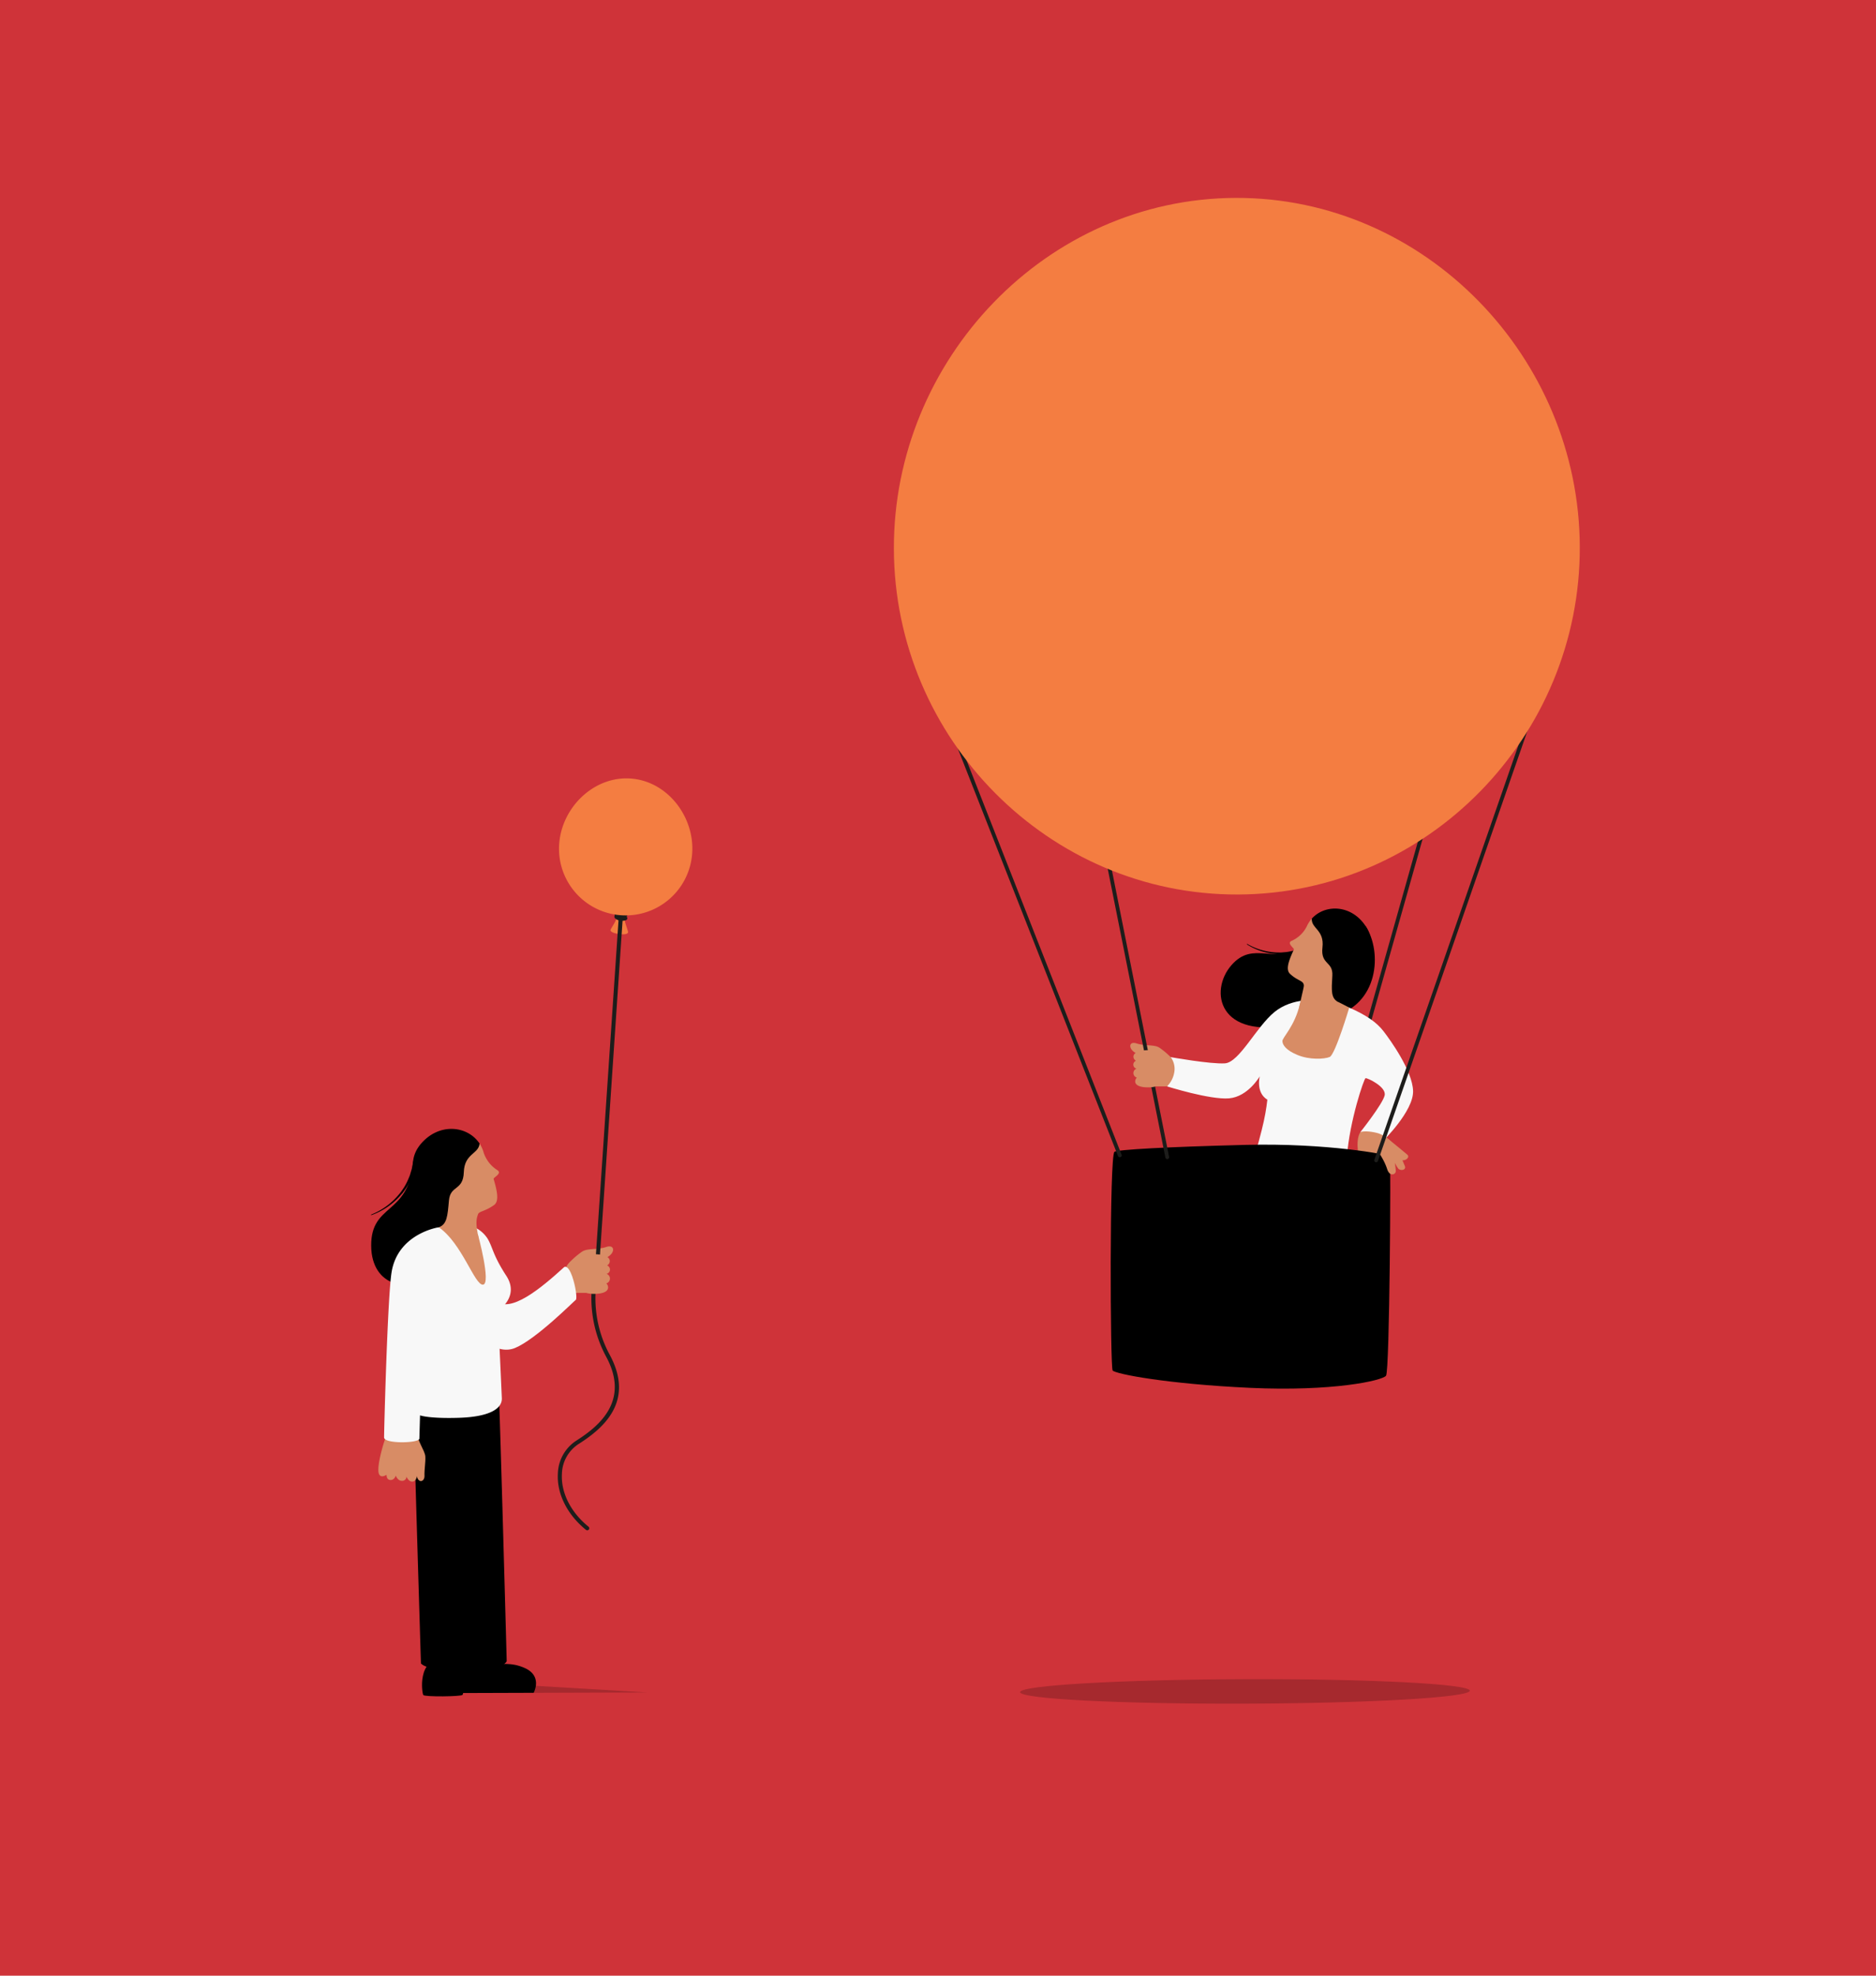 <svg xmlns="http://www.w3.org/2000/svg" width="665" height="700" viewBox="0 0 665 700"><defs><style>.a{fill:#cf3339;}.b{fill:#1d1d1b;}.c{fill:#d88c65;}.d{fill:#f8f8f8;}.e{fill:#f47d41;}.f{opacity:0.2;mix-blend-mode:multiply;isolation:isolate;}</style></defs><g transform="translate(-720 -150)"><path class="a" d="M0,0H665V700H0Z" transform="translate(720 150)"/><g transform="translate(297.31 50.147)"><g transform="translate(893.189 383.966)"><path class="b" d="M817.19,464.082a.707.707,0,0,1-.185-.025.674.674,0,0,1-.465-.834l35.924-127.175a.674.674,0,1,1,1.3.367L817.837,463.591A.676.676,0,0,1,817.19,464.082Z" transform="translate(-816.514 -335.558)"/></g><path d="M831.125,369.6c6.012,9.154,4.709,28.088-11.9,32.064s5.022-28.837,5.022-28.837Z" transform="translate(75.632 58.359)"/><path d="M816.939,374.4l-1.287.7a10.3,10.3,0,0,1-1.309.653l-1.353.557-.339.138-.35.1-.7.206a20.586,20.586,0,0,1-2.849.637c-.482.076-.969.093-1.455.142-.243.018-.486.049-.729.056l-.731,0a21.521,21.521,0,0,1-5.8-.766,21.818,21.818,0,0,1-5.427-2.256l-.006,0a.1.1,0,0,0-.136.036.1.1,0,0,0,.032.136,22.776,22.776,0,0,0,11.322,3.478l.752.03c.251,0,.5-.021.753-.031.5-.032,1.005-.034,1.506-.094a21.373,21.373,0,0,0,2.975-.554l.735-.189.368-.094.357-.131,1.427-.53a11.046,11.046,0,0,0,1.387-.631l1.366-.681a.528.528,0,0,0,.239-.7.5.5,0,0,0-.682-.238l-.013.006Z" transform="translate(70.225 59.739)"/><path d="M816.668,375.1c-10.039,7.024-17.744-2.33-25.644,6.82s-4.513,26.373,21.559,20.954,21.406-24.505,21.406-24.505Z" transform="translate(68.126 59.968)"/><path class="c" d="M825.825,426.073c-2.2,3.283-.151,10.839-.151,10.839l8.588-2.55-5.728-7.5Z" transform="translate(79.099 74.868)"/><path class="d" d="M837.145,392.569c6.146,2.7,9.765,5.268,12.167,8.39s10.279,14.034,10.459,21.172-10.754,17.785-10.754,17.785l-7.916-3.263s7.874-9.9,8.589-12.974-6.212-6.273-6.768-6.11-5.648,15.087-6.592,27.768c-1.332,17.895-6.438,18.58-6.438,18.58s-37.032,17.793-30.323-4.844c6.8-22.961,7.744-27.113,8.547-33.879-4.2-2.548-2.7-8.277-2.7-8.277s-4.135,7.232-10.882,7.8-21.984-4.244-21.984-4.244l1.3-10.362s14.115,2.528,19.226,2.2S804.252,399.3,810.67,394.1s15.084-4.13,15.084-4.13Z" transform="translate(63.823 64.288)"/><g transform="translate(879.198 421.764)"><path class="c" d="M807.049,375.532a11.011,11.011,0,0,0,5.351-5.107,10.523,10.523,0,0,1,1.742-2.709c1.413-1.591,7.337,1.008,8.39,3.112,2.6,5.2,5.288,10.365,7.817,15.6.024.049.047.1.07.149-1.476,1.7-3.009,3.17-4.141,4.34a8.72,8.72,0,0,0-1.966,3.215,28.029,28.029,0,0,0-.792,3.06c-5.553.8-11.753,8.172-13.151,7.969s-1.255-3.283-.4-7.25,1.416-6.008,1.393-6.543c-.079-1.839-2.118-1.511-4.926-4.165-1.6-1.511-.389-4.775,1.389-8.586C808.04,378.154,805.143,376.371,807.049,375.532Z" transform="translate(-805.688 -364.099)"/><path d="M812.251,368.4a8.823,8.823,0,0,1,4.266,2.94c2.919,3.917-.07,5.68,1.527,9.231,1.507,3.35,3.776,3.015,3.58,6.968s-.949,5.336.771,7.311a8.716,8.716,0,0,1,1.964-3.219c3.952-4.082,12.808-11.781,6.968-20.627C826.259,363.321,816.915,363.176,812.251,368.4Z" transform="translate(-803.769 -364.806)"/></g><path d="M812.252,367.931c-.16,3.556,4.509,3.929,3.792,10.172s3.809,4.837,3.506,10.025-.541,7.985,2.054,9.31,9.054-5.644,9.054-5.644l1.454-8.643-7.474-14.208-9.969-2.546Z" transform="translate(75.428 57.423)"/><path class="c" d="M823.956,391.134s1.966.92,3.936,2c0,0-4.99,16.69-6.932,17.487s-7.1,1.049-11.327-.669-5.428-3.665-5.432-4.965,4.346-5.222,6.2-13.13,6.1-1.318,6.1-1.318Z" transform="translate(73.076 63.727)"/><path class="c" d="M775.737,406.022a6.9,6.9,0,0,1,1.256,5.46,9.089,9.089,0,0,1-2.556,4.9l-7.453.025-.889-12.528Z" transform="translate(61.936 68.381)"/><path class="c" d="M776.8,406.677a28.319,28.319,0,0,0-3.991-3.342c-1.91-1.226-4.99-.494-8.108-1.513s-3.085,2.6.8,3.873a61.016,61.016,0,0,1,8.454,3.772Z" transform="translate(60.875 67.726)"/><path d="M758.432,432.069c.946-.761,18.452-1.76,46.742-2.458s50.526,3.418,50.892,4.115-.045,75.984-1.375,77.689-18.8,5.646-48.194,4.285-47.859-4.944-48.713-6.157S756.615,433.532,758.432,432.069Z" transform="translate(59.307 75.879)"/><path class="c" d="M825.595,426.125s1.68-.655,5.619.257c4.417,1.024,7.614,5.644,8.3,7.31s1.12,2.825,1.808,4.415-1.711,1.926-2.448.791a19.3,19.3,0,0,1-1.092-1.865s.257,1.464.362,2.8-2.14,2.3-3.058-.545C832.758,432.069,825.595,426.125,825.595,426.125Z" transform="translate(79.33 74.817)"/><path class="c" d="M832.709,427.58c3.727,2.931,6.144,5.009,7.406,6.048s-1.142,2.811-2.693,1.628-4.549-5.3-4.549-5.3Z" transform="translate(81.41 75.309)"/><g transform="translate(812.283 391.514)"><path class="b" d="M778.081,460.421a.674.674,0,0,1-.662-.542l-23.5-117.672a.674.674,0,1,1,1.321-.265l23.5,117.674a.673.673,0,0,1-.529.792A.662.662,0,0,1,778.081,460.421Z" transform="translate(-753.91 -341.399)"/></g><g transform="translate(746.437 324.162)"><path class="b" d="M776.157,475.007a.672.672,0,0,1-.629-.426L703.006,290.2a.674.674,0,0,1,1.255-.494l72.522,184.376a.674.674,0,0,1-.381.875A.651.651,0,0,1,776.157,475.007Z" transform="translate(-702.958 -289.282)"/></g><path class="c" d="M767.024,403.717c-4.628.463-4.044,3-2.767,3.675a1.454,1.454,0,0,0,.2,2.786,1.664,1.664,0,0,0,.109,3.177c-.671.532-1.866,3.325,3.659,3.454s4.4-2.645,3.39-3.086c1.833-.393,3.087-3-.172-3.655,1.687-.946,1.777-3.189-.647-3.293C772.229,406.051,773.727,403.046,767.024,403.717Z" transform="translate(61.119 68.305)"/><g transform="translate(909.833 324.586)"><path class="b" d="M830.069,476.687a.674.674,0,0,1-.638-.9l64.577-185.727a.675.675,0,1,1,1.274.443L830.7,476.233A.673.673,0,0,1,830.069,476.687Z" transform="translate(-829.393 -289.611)"/></g><path class="e" d="M940.769,293.594c.218,67.141-54.03,122.971-121.171,123.188s-121.751-55.258-121.969-122.4S751.655,170.187,818.8,169.97,940.552,226.452,940.769,293.594Z" transform="translate(41.921)"/><ellipse class="f" cx="79.709" cy="4.341" rx="79.709" ry="4.341" transform="translate(784.276 695.054) rotate(-0.186)"/><g transform="translate(554.23 375.638)"><path class="c" d="M609.234,462.18a5.721,5.721,0,0,0-1.746,5.421,10.964,10.964,0,0,0,3.2,5.615l7.943-.026.862-13.36Z" transform="translate(-538.697 -290.901)"/><path class="c" d="M608.811,462.883a30.152,30.152,0,0,1,4.23-3.59c2.029-1.319,5.315-.56,8.632-1.668s3.307,2.746-.825,4.133a65.093,65.093,0,0,0-8.984,4.08Z" transform="translate(-538.274 -291.603)"/><path class="f" d="M599.471,580.425l40.15-.13-43.027-2.554Z" transform="translate(-541.846 -256.431)"/><path d="M596.111,498.23c.547,11.831,2.859,96.307,2.861,97.146s-3.889,3.7-8.588,3.8A25.743,25.743,0,0,1,582.1,598l-7.476.025c-4.62.014-6.043-1.749-6.043-1.749s-2.732-88.444-2.963-102.984S596.111,498.23,596.111,498.23Z" transform="translate(-550.902 -282.695)"/><g transform="translate(2.579 230.11)"><path class="c" d="M567.359,508.184c-.5,2.729,2.67,6.659,2.808,8.8s-.372,4.46-.295,6.9-3.04,3.138-2.912-2.051-1.175-7.269-1.175-7.269l-.3-5.407Z" transform="translate(-553.519 -506.876)"/><path class="c" d="M570.275,518.369s1.162.5-.065,5c-.47,1.724-.77,2.89-2.056,2.855s-1.954-1.774-1.954-1.774a1.524,1.524,0,0,1-1.587,1.509c-1.565,0-2.224-1.857-2.224-1.857s-.428,1.61-1.9,1.553-1.348-1.848-1.348-1.848-2.764,1.9-2.912-1.453,2.075-11.006,3.586-14.36,9.292,4.673,9.292,4.673Z" transform="translate(-556.226 -507.172)"/></g><path d="M579.335,571.764a13.138,13.138,0,0,0-1.282,5.768,26.5,26.5,0,0,0,1.066,5.4l25.773-.084s3.281-5.879-3.112-8.763-9.62.062-11.966-3.36S579.335,571.764,579.335,571.764Z" transform="translate(-547.267 -258.859)"/><path d="M568.653,583.344c.479.7,13.4.562,13.911-.045s2.245-12.895-6.949-12.865S568.174,582.647,568.653,583.344Z" transform="translate(-550.146 -258.567)"/><path d="M569.029,434.868c-1.736,18.131-14.821,13.886-14.771,28.854s14.151,17.511,23.678,9.431c8.787-7.452,12.313-25.878,12.313-25.878Z" transform="translate(-554.222 -298.198)"/><path d="M569.153,434.283l-.287,1.53a10.994,10.994,0,0,1-.34,1.52l-.447,1.494-.112.373-.151.359-.3.719a22.262,22.262,0,0,1-1.387,2.8c-.26.451-.574.87-.858,1.308-.147.215-.286.438-.442.646l-.495.609a24.434,24.434,0,0,1-10.027,7.409l-.008,0a.106.106,0,0,0,.072.2,24.889,24.889,0,0,0,10.467-7.194l.53-.609c.169-.209.318-.433.479-.649.309-.441.647-.863.932-1.321a22.892,22.892,0,0,0,1.537-2.847l.339-.737.169-.37.131-.384.52-1.537a11.731,11.731,0,0,0,.408-1.57l.355-1.586a.548.548,0,0,0-1.07-.239l0,.017Z" transform="translate(-554.23 -298.516)"/><path class="d" d="M599.533,512.833c.153,3.81-4.542,6.612-15.193,6.95s-13.8-.861-13.8-.861-.185,6.568-.236,8.228-12.5,1.939-12.507-.411,1.225-50.215,2.685-58.717c2.334-13.6,16.678-15.747,16.678-15.747l11.7-.406a11.073,11.073,0,0,1,5.61,4.408c1.935,3.251,1.777,5.694,6.654,13.2s-3,12.386-3,12.386S599.379,509.024,599.533,512.833Z" transform="translate(-553.187 -293.228)"/><path class="d" d="M614.567,463.145c.336-.306,1.544-.442,2.837,3.206s1.826,8.06,1.291,8.394S604.557,488.8,597.1,491.813s-15.182-6.6-15.182-6.6,3.1-14.5,8.381-10.115S605.993,470.958,614.567,463.145Z" transform="translate(-546.136 -289.973)"/><path class="e" d="M622.522,366.87c-.517,2.692-1.955,4.293-2.59,5.664s6.557,2.459,6.188.737-1.4-3.341-1.313-6.13-.728-3.089-.728-3.089S623.039,364.178,622.522,366.87Z" transform="translate(-535.035 -318.9)"/><g transform="translate(14.836 124.191)"><path class="c" d="M594.817,438.809a11.73,11.73,0,0,1-4.841-6.224,11.216,11.216,0,0,0-1.411-3.13c-1.239-1.9-7.894-.089-9.333,1.964-3.56,5.076-7.2,10.1-10.693,15.224l-.1.145c1.288,2.028,2.675,3.815,3.684,5.226a9.3,9.3,0,0,1,1.568,3.7,30.287,30.287,0,0,1,.355,3.351c5.728,1.711,10.411,6.5,12.109,7.329,1.854.9,2.616-.578,1.777-4.82-.916-4.642-.337-5.937.04-7.088s2.28-.911,5.657-3.268c1.923-1.341,1.16-4.973-.118-9.27C593.36,441.42,596.7,439.993,594.817,438.809Z" transform="translate(-564.912 -424.205)"/><path d="M589.339,430.429a9.408,9.408,0,0,0-4.959,2.43c-3.693,3.672-.818,6-3.06,9.492-2.114,3.3-4.455,2.586-4.868,6.785s.162,5.775-1.962,7.586a9.292,9.292,0,0,0-1.565-3.7c-3.526-4.925-11.653-14.433-4.108-22.841C575.369,422.879,585.242,424.194,589.339,430.429Z" transform="translate(-565.71 -425.212)"/></g><path d="M589.271,429.7c-.389,3.775-5.37,3.434-5.594,10.128s-4.774,4.5-5.271,10.019-.681,8.5-3.625,9.492-8.66-7.371-8.66-7.371l-.176-9.341,10.11-13.8,10.911-1.119Z" transform="translate(-550.806 -300.293)"/><g transform="translate(86.305 47.593)"><path class="b" d="M623.411,367.883a3.658,3.658,0,0,1-2.079-.627.719.719,0,0,1,.8-1.194,2.468,2.468,0,0,0,2.306.176.719.719,0,0,1,.627,1.295A4.129,4.129,0,0,1,623.411,367.883Z" transform="translate(-621.012 -365.941)"/></g><g transform="translate(86.242 48.313)"><path class="b" d="M623.655,368.654a3.516,3.516,0,0,1-2.462-.91.718.718,0,0,1,.977-1.053,2.628,2.628,0,0,0,2.424.383.719.719,0,0,1,.482,1.356A4.624,4.624,0,0,1,623.655,368.654Z" transform="translate(-620.963 -366.498)"/></g><g transform="translate(66.182 49.172)"><path class="b" d="M615.887,584.4a.719.719,0,0,1-.455-.16c-6.641-5.361-10.366-12.8-9.961-19.9a14.371,14.371,0,0,1,6.559-11.718c8.529-5.412,18.9-14.389,10.516-29.8a43.691,43.691,0,0,1-3.926-31.112L627,367.834a.72.72,0,0,1,1.436.1l-8.394,124.044-.025.081a42.11,42.11,0,0,0,3.792,30.082c8.957,16.468-1.994,25.979-11.009,31.7a12.976,12.976,0,0,0-5.894,10.587c-.376,6.64,3.148,13.63,9.432,18.7a.72.72,0,0,1-.45,1.279Z" transform="translate(-605.441 -367.163)"/></g><path class="c" d="M618.2,459.654c4.935.461,4.331,3.174,2.974,3.9a1.549,1.549,0,0,1-.19,2.971,1.773,1.773,0,0,1-.093,3.387c.719.562,2.012,3.531-3.876,3.706s-4.7-2.789-3.634-3.264c-1.957-.407-3.312-3.178.158-3.9-1.8-1-1.917-3.389.667-3.514C612.664,462.179,611.047,458.985,618.2,459.654Z" transform="translate(-537.518 -290.979)"/><path class="e" d="M652.874,356.828a23.631,23.631,0,1,1-46.931-5.585c1.543-12.96,13.3-23.521,26.255-21.979S654.417,343.869,652.874,356.828Z" transform="translate(-539.162 -329.114)"/><path class="c" d="M572.781,452.184c8.249,5.6,12.745,20.641,15.71,20.334s-1.823-17.825-1.823-17.825Z" transform="translate(-548.807 -293.136)"/></g></g></g></svg>